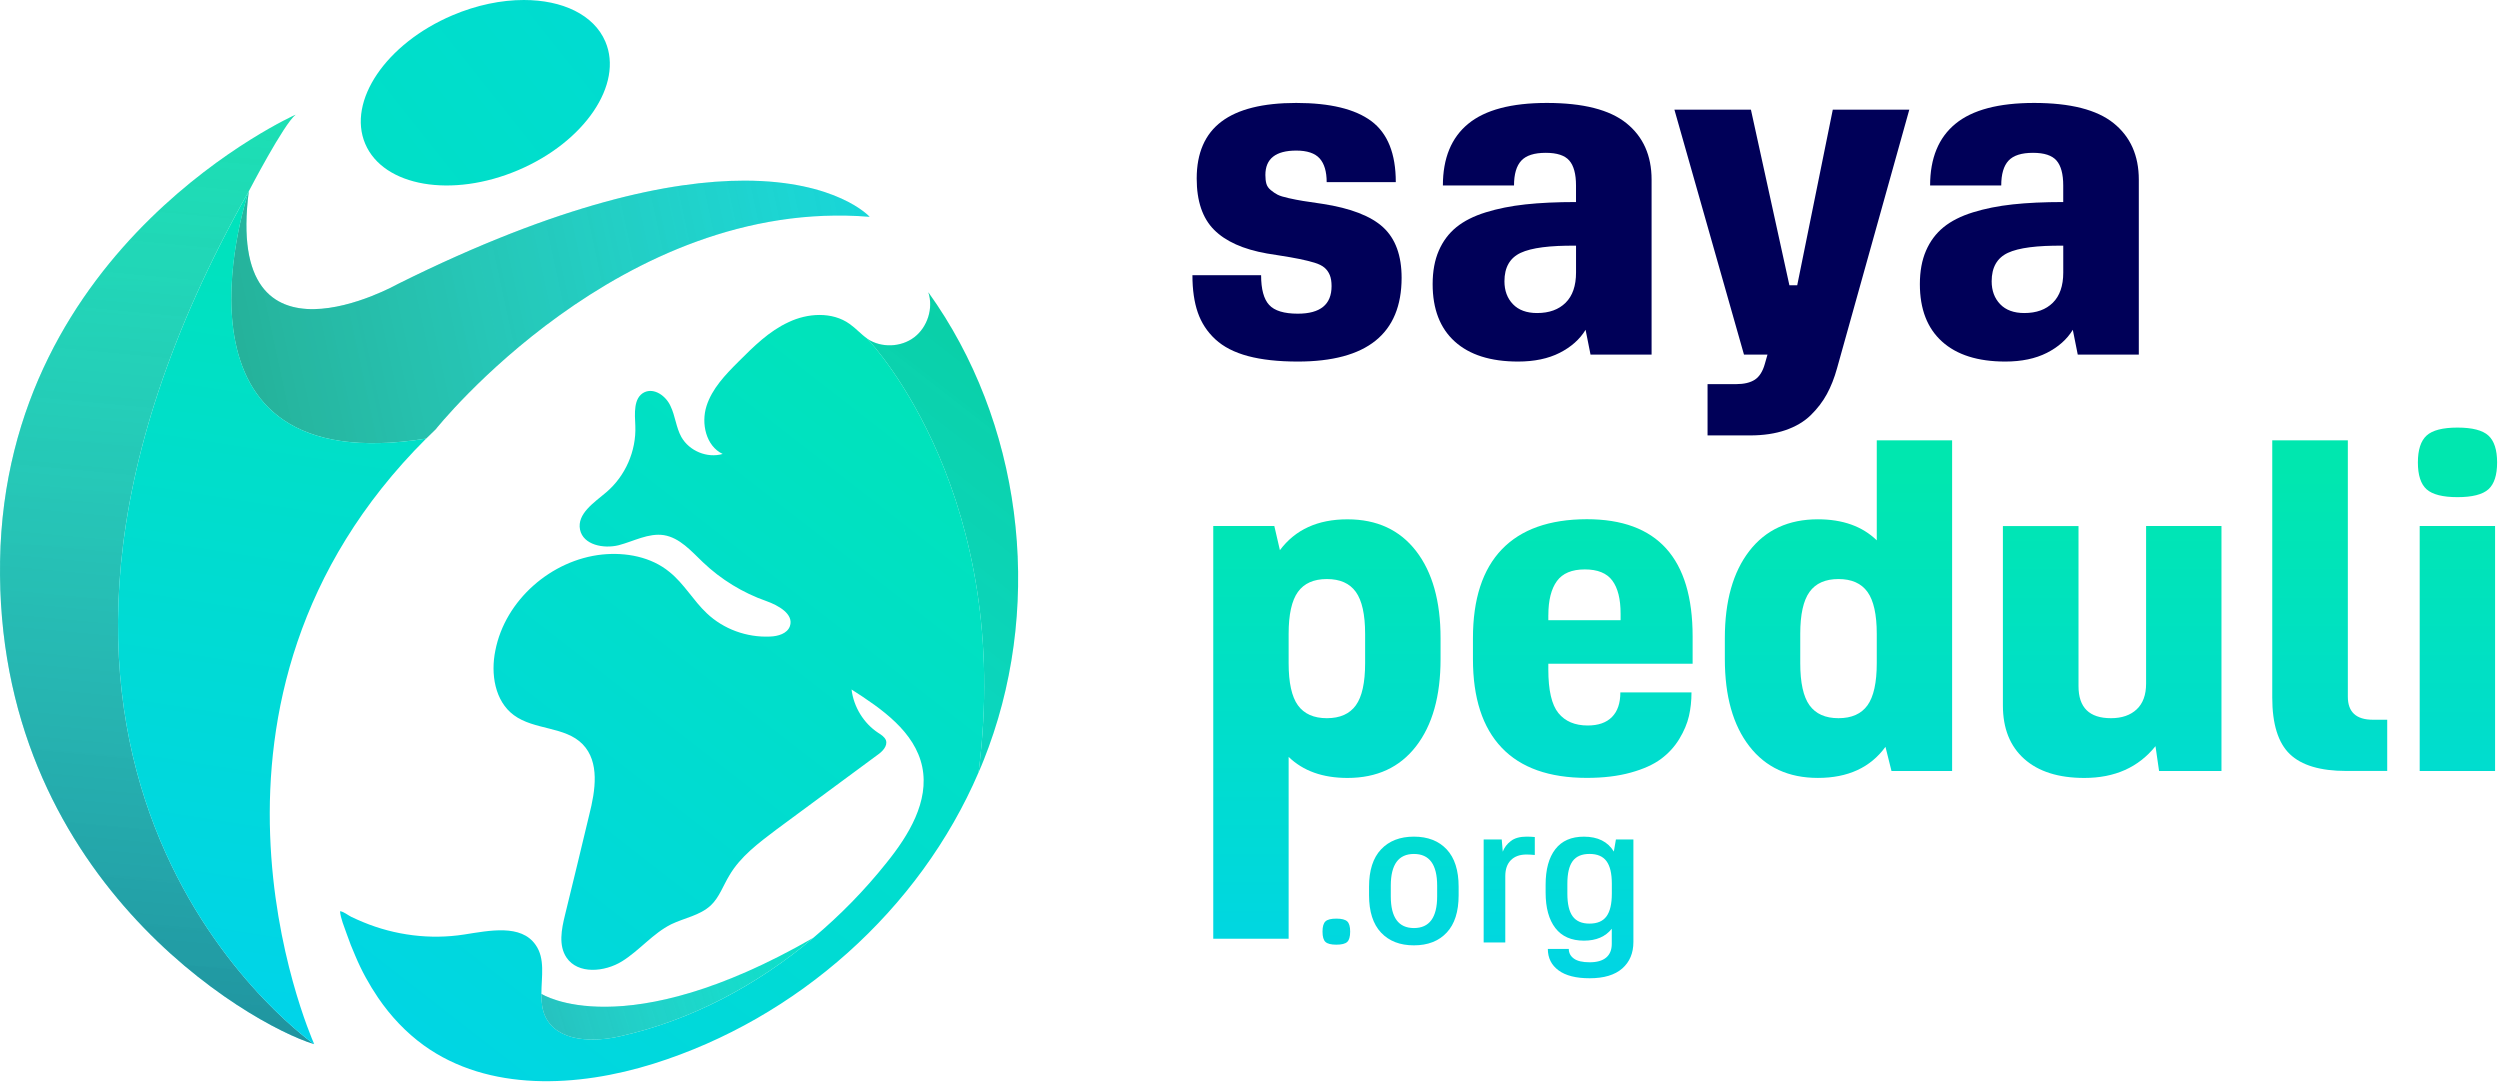 <?xml version="1.0" encoding="UTF-8" standalone="no"?>
<!DOCTYPE svg PUBLIC "-//W3C//DTD SVG 1.1//EN" "http://www.w3.org/Graphics/SVG/1.1/DTD/svg11.dtd">
<svg width="100%" height="100%" viewBox="0 0 859 372" version="1.1" xmlns="http://www.w3.org/2000/svg" xmlns:xlink="http://www.w3.org/1999/xlink" xml:space="preserve" xmlns:serif="http://www.serif.com/" style="fill-rule:evenodd;clip-rule:evenodd;stroke-linejoin:round;stroke-miterlimit:2;">
    <g transform="matrix(1,0,0,1,-71.004,-314.25)">
        <g>
            <path d="M516.91,438.48C510.19,438.48 504.5,437.85 499.81,436.6C495.12,435.34 491.38,433.42 488.59,430.83C485.8,428.25 483.79,425.17 482.56,421.61C481.33,418.05 480.72,413.78 480.72,408.81L504.32,408.81C504.32,413.62 505.24,417.03 507.09,419.03C508.93,421.03 512.21,422.03 516.93,422.03C524.67,422.03 528.53,418.88 528.53,412.57C528.53,411.04 528.33,409.76 527.92,408.77C527.51,407.77 526.91,406.92 526.11,406.23C525.31,405.54 524.15,404.96 522.62,404.5C521.08,404.04 519.36,403.61 517.47,403.23C515.57,402.84 513.14,402.42 510.17,401.96C508.53,401.7 507.25,401.5 506.33,401.35C498.18,399.91 492.13,397.2 488.15,393.2C484.18,389.2 482.19,383.34 482.19,375.6C482.19,366.84 485.02,360.32 490.68,356.04C496.34,351.76 504.91,349.62 516.39,349.62C528.02,349.62 536.63,351.71 542.22,355.88C547.8,360.06 550.6,367.04 550.6,376.83L526.85,376.83C526.85,373.19 526.04,370.48 524.43,368.68C522.82,366.89 520.14,365.99 516.4,365.99C509.33,365.99 505.79,368.78 505.79,374.37C505.79,375.55 505.9,376.55 506.13,377.37C506.36,378.19 506.86,378.92 507.63,379.56C508.4,380.2 509.18,380.73 509.97,381.14C510.77,381.55 512.04,381.95 513.78,382.33C515.52,382.72 517.16,383.04 518.7,383.29C520.24,383.55 522.47,383.88 525.39,384.29C535.08,385.78 542.03,388.47 546.26,392.36C550.49,396.26 552.6,402.05 552.6,409.73C552.57,428.9 540.68,438.48 516.91,438.48" style="fill:rgb(0,0,88);fill-rule:nonzero;"/>
            <path d="M592.62,438.48C583.19,438.48 575.94,436.19 570.87,431.6C565.79,427.01 563.26,420.44 563.26,411.88C563.26,407.47 563.96,403.64 565.37,400.39C566.78,397.14 568.79,394.45 571.4,392.32C574.01,390.2 577.38,388.49 581.51,387.21C585.63,385.93 590.18,385.02 595.15,384.48C600.12,383.94 605.91,383.67 612.52,383.67L612.52,377.98C612.52,374.04 611.75,371.18 610.21,369.41C608.67,367.64 605.98,366.76 602.14,366.76C598.19,366.76 595.39,367.65 593.72,369.45C592.05,371.25 591.22,374.09 591.22,377.98L566.78,377.98C566.78,368.6 569.69,361.53 575.5,356.77C581.31,352 590.32,349.62 602.52,349.62C614.97,349.62 624.08,351.94 629.84,356.58C635.6,361.22 638.49,367.69 638.49,375.99L638.49,436.1L617.51,436.1L615.81,427.57C613.81,430.85 610.84,433.49 606.9,435.49C602.97,437.48 598.2,438.48 592.62,438.48M587.93,410.89C587.93,414.12 588.9,416.74 590.85,418.77C592.79,420.79 595.56,421.81 599.15,421.81C603.3,421.81 606.57,420.63 608.95,418.27C611.33,415.91 612.53,412.46 612.53,407.89L612.53,398.67C603.56,398.57 597.22,399.39 593.5,401.13C589.79,402.87 587.93,406.12 587.93,410.89" style="fill:rgb(0,0,88);fill-rule:nonzero;"/>
            <path d="M657.72,463.86L657.72,446.24L667.48,446.24C670.25,446.24 672.41,445.73 673.97,444.71C675.53,443.68 676.67,441.89 677.39,439.33L678.31,436.1L670.24,436.1L646.33,351.93L672.62,351.93L685.84,412.27L688.53,412.27L700.75,351.93L727.04,351.93L702.21,440.79C701.29,444.12 700.12,447.08 698.71,449.67C697.3,452.26 695.46,454.67 693.18,456.9C690.9,459.13 688,460.84 684.49,462.05C680.98,463.25 676.92,463.86 672.31,463.86L657.72,463.86Z" style="fill:rgb(0,0,88);fill-rule:nonzero;"/>
            <path d="M760.03,438.48C750.6,438.48 743.35,436.19 738.28,431.6C733.2,427.01 730.67,420.44 730.67,411.88C730.67,407.47 731.37,403.64 732.78,400.39C734.19,397.14 736.2,394.45 738.81,392.32C741.42,390.2 744.79,388.49 748.92,387.21C753.04,385.93 757.59,385.02 762.56,384.48C767.53,383.94 773.32,383.67 779.93,383.67L779.93,377.98C779.93,374.04 779.16,371.18 777.62,369.41C776.08,367.64 773.39,366.76 769.55,366.76C765.6,366.76 762.8,367.65 761.13,369.45C759.46,371.25 758.63,374.09 758.63,377.98L734.19,377.98C734.19,368.6 737.1,361.53 742.91,356.77C748.72,352 757.73,349.62 769.93,349.62C782.38,349.62 791.49,351.94 797.25,356.58C803.01,361.22 805.9,367.69 805.9,375.99L805.9,436.1L784.92,436.1L783.22,427.57C781.22,430.85 778.25,433.49 774.31,435.49C770.38,437.48 765.62,438.48 760.03,438.48M755.34,410.89C755.34,414.12 756.31,416.74 758.26,418.77C760.2,420.79 762.97,421.81 766.56,421.81C770.71,421.81 773.98,420.63 776.36,418.27C778.74,415.91 779.94,412.46 779.94,407.89L779.94,398.67C770.97,398.57 764.63,399.39 760.91,401.13C757.2,402.87 755.34,406.12 755.34,410.89" style="fill:rgb(0,0,88);fill-rule:nonzero;"/>
            <g>
                <path d="M526.44,630.83C525.76,631.46 525.42,632.63 525.42,634.35C525.42,636.09 525.76,637.28 526.44,637.9C527.12,638.53 528.36,638.84 530.17,638.84C531.98,638.84 533.23,638.53 533.9,637.9C534.58,637.28 534.92,636.09 534.92,634.35C534.92,632.63 534.58,631.45 533.9,630.83C533.22,630.21 531.98,629.89 530.17,629.89C528.36,629.89 527.12,630.2 526.44,630.83" style="fill:url(#_Linear1);fill-rule:nonzero;"/>
                <path d="M548.88,622.24L548.88,618.56C548.88,611.3 551.53,607.67 556.83,607.67C562.15,607.67 564.81,611.3 564.81,618.56L564.81,622.24C564.81,629.5 562.15,633.13 556.83,633.13C551.53,633.12 548.88,629.5 548.88,622.24M545.53,606.1C542.78,609.02 541.41,613.3 541.41,618.94L541.41,621.85C541.41,627.49 542.78,631.77 545.53,634.69C548.28,637.61 552.04,639.07 556.82,639.07C561.6,639.07 565.36,637.61 568.09,634.69C570.83,631.77 572.19,627.49 572.19,621.85L572.19,618.94C572.19,613.3 570.82,609.02 568.09,606.1C565.36,603.18 561.6,601.72 556.82,601.72C552.04,601.72 548.28,603.18 545.53,606.1" style="fill:url(#_Linear2);fill-rule:nonzero;"/>
                <path d="M590.13,603.22C588.81,604.23 587.89,605.45 587.35,606.89L587,602.69L580.79,602.69L580.79,638.07L588.22,638.07L588.22,615.32C588.22,612.93 588.86,611.09 590.14,609.8C591.42,608.51 593.21,607.86 595.52,607.86C596.23,607.86 597.18,607.91 598.36,608.02L598.36,601.85C597.41,601.76 596.46,601.72 595.52,601.72C593.24,601.72 591.44,602.22 590.13,603.22" style="fill:url(#_Linear3);fill-rule:nonzero;"/>
                <path d="M611.37,629.1C610.15,627.43 609.55,624.83 609.55,621.3L609.55,617.87C609.55,614.36 610.16,611.78 611.37,610.13C612.59,608.48 614.52,607.66 617.17,607.66C619.84,607.66 621.78,608.49 623,610.15C624.22,611.81 624.83,614.38 624.83,617.87L624.83,621.3C624.83,624.83 624.22,627.43 623,629.1C621.78,630.77 619.84,631.6 617.17,631.6C614.52,631.61 612.59,630.77 611.37,629.1M605.41,606.04C603.19,608.91 602.08,612.99 602.08,618.27L602.08,620.92C602.08,626.17 603.2,630.24 605.42,633.13C607.65,636.02 610.93,637.46 615.25,637.46C619.47,637.46 622.66,636.09 624.81,633.36L624.81,638.56C624.81,640.63 624.16,642.2 622.87,643.28C621.58,644.36 619.69,644.89 617.21,644.89C614.78,644.89 612.97,644.47 611.8,643.63C610.63,642.79 610.04,641.68 610.04,640.3L602.84,640.3C602.84,643.4 604.07,645.86 606.52,647.67C608.97,649.48 612.54,650.38 617.21,650.38C622.12,650.38 625.85,649.26 628.41,647.02C630.96,644.78 632.24,641.74 632.24,637.91L632.24,602.7L626.23,602.7L625.52,606.84C623.43,603.43 620.01,601.73 615.25,601.73C610.91,601.72 607.63,603.16 605.41,606.04" style="fill:url(#_Linear4);fill-rule:nonzero;"/>
            </g>
            <g>
                <path d="M516.97,556.6C514.84,553.66 513.78,548.82 513.78,542.11L513.78,532.04C513.78,525.38 514.84,520.58 516.97,517.63C519.09,514.68 522.41,513.21 526.92,513.21C531.43,513.21 534.75,514.68 536.87,517.63C538.99,520.58 540.06,525.38 540.06,532.04L540.06,542.11C540.06,548.82 539,553.65 536.87,556.6C534.74,559.55 531.42,561.02 526.92,561.02C522.42,561.02 519.1,559.54 516.97,556.6M510.78,503.29L508.86,494.99L487.88,494.99L487.88,636.81L513.78,636.81L513.78,574.32C518.75,579.14 525.49,581.55 534,581.55C544.09,581.55 551.95,577.93 557.56,570.67C563.17,563.42 565.98,553.44 565.98,540.73L565.98,533.51C565.98,520.8 563.17,510.82 557.56,503.57C551.95,496.32 544.09,492.69 534,492.69C523.8,492.68 516.06,496.22 510.78,503.29" style="fill:url(#_Linear5);fill-rule:nonzero;"/>
                <path d="M603.02,525.58C603.02,520.5 604,516.62 605.94,513.93C607.89,511.24 611.09,509.9 615.55,509.9C619.95,509.9 623.11,511.18 625,513.74C626.9,516.3 627.84,520.09 627.84,525.12L627.84,527.35L603.01,527.35L603.01,525.58L603.02,525.58ZM587.03,503.02C580.42,509.91 577.11,520.07 577.11,533.5L577.11,540.72C577.11,554.09 580.4,564.24 586.99,571.16C593.57,578.08 603.32,581.53 616.23,581.53C621.92,581.53 626.94,580.93 631.3,579.72C635.66,578.52 639.13,576.95 641.71,575.03C644.3,573.11 646.4,570.81 648.01,568.15C649.62,565.49 650.73,562.87 651.32,560.31C651.91,557.75 652.2,555.03 652.2,552.16L627.76,552.16C627.76,555.85 626.8,558.67 624.88,560.61C622.96,562.56 620.18,563.53 616.54,563.53C612.13,563.53 608.78,562.1 606.47,559.26C604.16,556.42 603.01,551.43 603.01,544.31L603.01,542.31L652.59,542.31L652.59,532.93C652.59,506.08 640.47,492.65 616.23,492.65C603.38,492.68 593.64,496.13 587.03,503.02" style="fill:url(#_Linear6);fill-rule:nonzero;"/>
                <path d="M692.76,556.6C690.63,553.66 689.57,548.82 689.57,542.11L689.57,532.04C689.57,525.38 690.63,520.58 692.76,517.63C694.88,514.68 698.2,513.21 702.71,513.21C707.22,513.21 710.54,514.68 712.67,517.63C714.79,520.58 715.86,525.38 715.86,532.04L715.86,542.11C715.86,548.82 714.79,553.65 712.67,556.6C710.54,559.55 707.22,561.02 702.71,561.02C698.2,561.02 694.89,559.54 692.76,556.6M715.86,465.55L715.86,499.91C710.89,495.09 704.15,492.68 695.64,492.68C685.54,492.68 677.69,496.31 672.08,503.56C666.47,510.81 663.66,520.79 663.66,533.5L663.66,540.72C663.66,553.43 666.46,563.41 672.08,570.66C677.69,577.91 685.54,581.54 695.64,581.54C705.94,581.54 713.68,577.98 718.85,570.86L720.92,579.16L741.75,579.16L741.75,465.55L715.86,465.55Z" style="fill:url(#_Linear7);fill-rule:nonzero;"/>
                <path d="M808.4,494.99L808.4,549.18C808.4,553.02 807.32,555.96 805.17,557.98C803.02,560 800.07,561.02 796.33,561.02C788.9,561.02 785.18,557.36 785.18,550.03L785.18,495L759.2,495L759.2,556.65C759.2,564.54 761.65,570.66 766.54,575.02C771.43,579.38 778.31,581.55 787.18,581.55C797.64,581.55 805.78,577.91 811.63,570.63L812.86,579.16L834.3,579.16L834.3,494.99L808.4,494.99Z" style="fill:url(#_Linear8);fill-rule:nonzero;"/>
                <path d="M851.75,465.54L851.75,553.94C851.75,563.01 853.76,569.48 857.78,573.35C861.8,577.22 868.27,579.15 877.19,579.15L891.25,579.15L891.25,561.55L886.33,561.55C880.59,561.55 877.72,558.91 877.72,553.63L877.72,465.54L851.75,465.54Z" style="fill:url(#_Linear9);fill-rule:nonzero;"/>
                <path d="M902.41,579.16L928.31,579.16L928.31,494.99L902.41,494.99L902.41,579.16ZM904.79,463.9C902.79,465.72 901.79,468.81 901.79,473.16C901.79,477.51 902.79,480.59 904.79,482.38C906.79,484.17 910.33,485.07 915.4,485.07C920.47,485.07 924.01,484.17 926.01,482.38C928.01,480.59 929.01,477.51 929.01,473.16C929.01,468.8 928.01,465.72 926.01,463.9C924.01,462.08 920.48,461.17 915.4,461.17C910.32,461.17 906.79,462.08 904.79,463.9" style="fill:url(#_Linear10);fill-rule:nonzero;"/>
            </g>
            <path d="M385.14,430.13C380.59,433.59 373.86,433.86 369.05,430.68C371.69,433.5 419.24,485.42 407.24,579.62C408.51,576.8 409.61,573.89 410.7,570.98C429.52,519.6 421.88,459.04 389.97,414.67C391.78,420.13 389.68,426.68 385.14,430.13" style="fill:url(#_Linear11);fill-rule:nonzero;"/>
            <path d="M385.14,430.13C380.59,433.59 373.86,433.86 369.05,430.68C371.69,433.5 419.24,485.42 407.24,579.62C408.51,576.8 409.61,573.89 410.7,570.98C429.52,519.6 421.88,459.04 389.97,414.67C391.78,420.13 389.68,426.68 385.14,430.13" style="fill:url(#_Linear12);fill-rule:nonzero;"/>
            <path d="M341.95,424.95C335.22,428.04 329.95,433.32 324.67,438.59C320.21,443.05 315.67,447.77 313.76,453.77C311.85,459.77 313.58,467.5 319.31,470.23C314.03,471.77 307.85,469.23 305.12,464.41C303.3,461.14 303.03,457.14 301.39,453.77C299.84,450.32 295.84,447.41 292.39,449.04C288.57,450.95 289.12,456.41 289.3,460.59C289.66,469.23 285.84,477.87 279.3,483.41C275.12,486.96 269.21,490.78 270.3,496.23C271.39,501.5 278.39,502.87 283.58,501.59C288.76,500.23 293.85,497.32 299.13,498.13C304.59,499.04 308.5,503.59 312.5,507.41C318.68,513.32 326.23,517.96 334.32,520.78C338.41,522.24 343.87,525.24 342.41,529.42C341.5,531.97 338.32,532.88 335.59,532.97C327.59,533.33 319.59,530.42 313.86,524.97C309.22,520.61 306.04,514.79 301.04,510.78C294.77,505.6 286.13,503.96 277.94,504.78C260.48,506.6 244.57,520.42 241.2,537.79C239.56,545.79 241.02,555.16 247.57,559.98C254.57,565.16 265.21,563.8 271.21,569.98C277.12,576.07 275.58,585.89 273.48,594.17C270.75,605.72 267.93,617.18 265.12,628.72C263.94,633.54 262.85,639.09 265.66,643.27C269.57,649.09 278.76,648.27 284.76,644.54C290.76,640.81 295.31,634.99 301.67,631.81C306.22,629.63 311.49,628.81 315.22,625.35C318.13,622.62 319.49,618.53 321.59,615.08C325.41,608.53 331.68,603.9 337.68,599.35C349.32,590.8 360.87,582.26 372.42,573.71C374.15,572.53 376.06,570.62 375.42,568.62C374.96,567.44 373.78,566.71 372.78,566.07C367.78,562.8 364.32,557.16 363.6,551.16C373.97,557.8 385.33,565.62 387.88,577.71C390.34,589.62 383.24,601.26 375.6,610.72C368.14,620.09 359.69,628.72 350.5,636.45L350.32,636.63C331.14,652.73 308.58,664.82 284.21,670.27C274.84,672.45 262.57,672.27 258.39,663.54C257.3,661.18 257.03,658.63 257.03,655.99L257.03,655.72C257.03,649.81 258.39,643.62 255.03,638.9C250.03,631.71 239.21,633.99 230.48,635.35C218.84,637.17 206.66,635.62 195.75,631.08C194.39,630.53 193.02,629.9 191.66,629.26C190.57,628.71 189.02,627.44 187.84,627.35C188.02,629.8 189.3,632.71 190.11,635.08C191.02,637.72 192.02,640.26 193.11,642.72C195.2,647.72 197.84,652.54 200.93,657.09C205.2,663.36 210.48,669 216.66,673.46C238.85,689.46 269.49,687.92 295.59,679.73C344.87,664.27 386.98,626.9 407.25,579.61C419.25,485.41 371.7,433.48 369.06,430.67L368.97,430.58C366.88,429.12 365.15,427.12 362.97,425.58C359.98,423.42 356.34,422.47 352.61,422.47C348.95,422.47 345.22,423.38 341.95,424.95" style="fill:url(#_Linear13);fill-rule:nonzero;"/>
            <path d="M71.03,506.96C69.3,615.53 156.23,666.09 178.87,673C173.23,668.91 46.02,575.52 156.5,379.93C156.5,379.93 168.5,356.83 172.59,353.65C172.59,353.65 72.85,398.11 71.03,506.96" style="fill:url(#_Linear14);fill-rule:nonzero;"/>
            <path d="M71.03,506.96C69.3,615.53 156.23,666.09 178.87,673C173.23,668.91 46.02,575.52 156.5,379.93C156.5,379.93 168.5,356.83 172.59,353.65C172.59,353.65 72.85,398.11 71.03,506.96" style="fill:url(#_Linear15);fill-rule:nonzero;"/>
            <path d="M156.5,379.95L156.5,379.92L156.5,379.95M207.69,411.84C207.69,411.84 148.05,445.48 156.49,379.95C156.48,379.98 156.46,380.05 156.4,380.11C154.76,385.11 124.76,479.77 217.42,464.95C218.42,463.95 219.6,462.86 220.69,461.77C220.69,461.77 284.34,381.75 369.82,388.75C369.82,388.75 358.67,376.32 326.78,376.32C301.6,376.32 263.47,384.08 207.69,411.84" style="fill:url(#_Linear16);fill-rule:nonzero;"/>
            <path d="M156.5,379.95L156.5,379.92L156.5,379.95M207.69,411.84C207.69,411.84 148.05,445.48 156.49,379.95C156.48,379.98 156.46,380.05 156.4,380.11C154.76,385.11 124.76,479.77 217.42,464.95C218.42,463.95 219.6,462.86 220.69,461.77C220.69,461.77 284.34,381.75 369.82,388.75C369.82,388.75 358.67,376.32 326.78,376.32C301.6,376.32 263.47,384.08 207.69,411.84" style="fill:url(#_Linear17);fill-rule:nonzero;"/>
            <path d="M178.87,673L178.96,673C177.32,669.18 127.41,554.7 217.43,464.95C124.77,479.77 154.78,385.11 156.41,380.11C46.11,575.61 173.23,668.9 178.87,673" style="fill:url(#_Linear18);fill-rule:nonzero;"/>
            <path d="M226.44,319.52C203.65,329.22 190.25,348.99 196.5,363.67C202.75,378.36 226.29,382.4 249.07,372.71C271.86,363.01 285.27,343.24 279.01,328.56C275.06,319.28 264.21,314.25 251,314.25C243.32,314.24 234.83,315.95 226.44,319.52" style="fill:url(#_Linear19);fill-rule:nonzero;"/>
            <path d="M257.02,655.73L257.02,656C257.02,658.64 257.29,661.18 258.38,663.55C262.56,672.28 274.84,672.46 284.2,670.28C308.57,664.82 331.12,652.73 350.31,636.64L350.49,636.46C285.29,674.01 257.02,655.73 257.02,655.73" style="fill:url(#_Linear20);fill-rule:nonzero;"/>
            <path d="M257.02,655.73L257.02,656C257.02,658.64 257.29,661.18 258.38,663.55C262.56,672.28 274.84,672.46 284.2,670.28C308.57,664.82 331.12,652.73 350.31,636.64L350.49,636.46C285.29,674.01 257.02,655.73 257.02,655.73" style="fill:url(#_Linear21);fill-rule:nonzero;"/>
        </g>
    </g>
    <defs>
        <linearGradient id="_Linear1" x1="0" y1="0" x2="1" y2="0" gradientUnits="userSpaceOnUse" gradientTransform="matrix(9.22961e-15,150.731,-150.731,9.22961e-15,530.171,512.613)"><stop offset="0" style="stop-color:rgb(0,231,175);stop-opacity:1"/><stop offset="1" style="stop-color:rgb(0,212,233);stop-opacity:1"/><stop offset="1" style="stop-color:rgb(0,212,233);stop-opacity:1"/></linearGradient>
        <linearGradient id="_Linear2" x1="0" y1="0" x2="1" y2="0" gradientUnits="userSpaceOnUse" gradientTransform="matrix(9.22961e-15,150.731,-150.731,9.22961e-15,556.809,512.613)"><stop offset="0" style="stop-color:rgb(0,231,175);stop-opacity:1"/><stop offset="1" style="stop-color:rgb(0,212,233);stop-opacity:1"/><stop offset="1" style="stop-color:rgb(0,212,233);stop-opacity:1"/></linearGradient>
        <linearGradient id="_Linear3" x1="0" y1="0" x2="1" y2="0" gradientUnits="userSpaceOnUse" gradientTransform="matrix(9.22961e-15,150.731,-150.731,9.22961e-15,589.582,512.613)"><stop offset="0" style="stop-color:rgb(0,231,175);stop-opacity:1"/><stop offset="1" style="stop-color:rgb(0,212,233);stop-opacity:1"/><stop offset="1" style="stop-color:rgb(0,212,233);stop-opacity:1"/></linearGradient>
        <linearGradient id="_Linear4" x1="0" y1="0" x2="1" y2="0" gradientUnits="userSpaceOnUse" gradientTransform="matrix(9.22961e-15,150.731,-150.731,9.22961e-15,617.172,512.613)"><stop offset="0" style="stop-color:rgb(0,231,175);stop-opacity:1"/><stop offset="1" style="stop-color:rgb(0,212,233);stop-opacity:1"/><stop offset="1" style="stop-color:rgb(0,212,233);stop-opacity:1"/></linearGradient>
        <linearGradient id="_Linear5" x1="0" y1="0" x2="1" y2="0" gradientUnits="userSpaceOnUse" gradientTransform="matrix(1.13597e-14,185.519,-185.519,1.13597e-14,526.927,475.727)"><stop offset="0" style="stop-color:rgb(0,231,175);stop-opacity:1"/><stop offset="1" style="stop-color:rgb(0,212,233);stop-opacity:1"/><stop offset="1" style="stop-color:rgb(0,212,233);stop-opacity:1"/></linearGradient>
        <linearGradient id="_Linear6" x1="0" y1="0" x2="1" y2="0" gradientUnits="userSpaceOnUse" gradientTransform="matrix(1.13597e-14,185.519,-185.519,1.13597e-14,614.858,475.727)"><stop offset="0" style="stop-color:rgb(0,231,175);stop-opacity:1"/><stop offset="1" style="stop-color:rgb(0,212,233);stop-opacity:1"/><stop offset="1" style="stop-color:rgb(0,212,233);stop-opacity:1"/></linearGradient>
        <linearGradient id="_Linear7" x1="0" y1="0" x2="1" y2="0" gradientUnits="userSpaceOnUse" gradientTransform="matrix(1.13597e-14,185.519,-185.519,1.13597e-14,702.712,475.727)"><stop offset="0" style="stop-color:rgb(0,231,175);stop-opacity:1"/><stop offset="1" style="stop-color:rgb(0,212,233);stop-opacity:1"/><stop offset="1" style="stop-color:rgb(0,212,233);stop-opacity:1"/></linearGradient>
        <linearGradient id="_Linear8" x1="0" y1="0" x2="1" y2="0" gradientUnits="userSpaceOnUse" gradientTransform="matrix(1.13597e-14,185.519,-185.519,1.13597e-14,796.756,475.727)"><stop offset="0" style="stop-color:rgb(0,231,175);stop-opacity:1"/><stop offset="1" style="stop-color:rgb(0,212,233);stop-opacity:1"/><stop offset="1" style="stop-color:rgb(0,212,233);stop-opacity:1"/></linearGradient>
        <linearGradient id="_Linear9" x1="0" y1="0" x2="1" y2="0" gradientUnits="userSpaceOnUse" gradientTransform="matrix(1.13597e-14,185.519,-185.519,1.13597e-14,871.505,475.727)"><stop offset="0" style="stop-color:rgb(0,231,175);stop-opacity:1"/><stop offset="1" style="stop-color:rgb(0,212,233);stop-opacity:1"/><stop offset="1" style="stop-color:rgb(0,212,233);stop-opacity:1"/></linearGradient>
        <linearGradient id="_Linear10" x1="0" y1="0" x2="1" y2="0" gradientUnits="userSpaceOnUse" gradientTransform="matrix(1.13597e-14,185.519,-185.519,1.13597e-14,915.395,475.727)"><stop offset="0" style="stop-color:rgb(0,231,175);stop-opacity:1"/><stop offset="1" style="stop-color:rgb(0,212,233);stop-opacity:1"/><stop offset="1" style="stop-color:rgb(0,212,233);stop-opacity:1"/></linearGradient>
        <linearGradient id="_Linear11" x1="0" y1="0" x2="1" y2="0" gradientUnits="userSpaceOnUse" gradientTransform="matrix(-244.099,314.617,-314.617,-244.099,462.081,409.847)"><stop offset="0" style="stop-color:rgb(0,231,175);stop-opacity:1"/><stop offset="1" style="stop-color:rgb(0,212,233);stop-opacity:1"/><stop offset="1" style="stop-color:rgb(0,212,233);stop-opacity:1"/></linearGradient>
        <linearGradient id="_Linear12" x1="0" y1="0" x2="1" y2="0" gradientUnits="userSpaceOnUse" gradientTransform="matrix(-244.099,314.617,-314.617,-244.099,462.081,409.847)"><stop offset="0" style="stop-color:rgb(51,51,51);stop-opacity:0.15"/><stop offset="1" style="stop-color:rgb(242,242,242);stop-opacity:0"/></linearGradient>
        <linearGradient id="_Linear13" x1="0" y1="0" x2="1" y2="0" gradientUnits="userSpaceOnUse" gradientTransform="matrix(-244.099,314.617,-314.617,-244.099,444.583,396.271)"><stop offset="0" style="stop-color:rgb(0,231,175);stop-opacity:1"/><stop offset="1" style="stop-color:rgb(0,212,233);stop-opacity:1"/><stop offset="1" style="stop-color:rgb(0,212,233);stop-opacity:1"/></linearGradient>
        <linearGradient id="_Linear14" x1="0" y1="0" x2="1" y2="0" gradientUnits="userSpaceOnUse" gradientTransform="matrix(-7.594,340.654,-340.654,-7.594,130.699,331.919)"><stop offset="0" style="stop-color:rgb(0,231,175);stop-opacity:1"/><stop offset="1" style="stop-color:rgb(0,212,233);stop-opacity:1"/><stop offset="1" style="stop-color:rgb(0,212,233);stop-opacity:1"/></linearGradient>
        <linearGradient id="_Linear15" x1="0" y1="0" x2="1" y2="0" gradientUnits="userSpaceOnUse" gradientTransform="matrix(42.31,-515.321,515.321,42.31,114.398,716.17)"><stop offset="0" style="stop-color:rgb(51,51,51);stop-opacity:0.5"/><stop offset="1" style="stop-color:rgb(242,242,242);stop-opacity:0"/></linearGradient>
        <linearGradient id="_Linear16" x1="0" y1="0" x2="1" y2="0" gradientUnits="userSpaceOnUse" gradientTransform="matrix(423.105,-88.961,88.961,423.105,48.414,451.568)"><stop offset="0" style="stop-color:rgb(0,231,175);stop-opacity:1"/><stop offset="1" style="stop-color:rgb(0,212,233);stop-opacity:1"/><stop offset="1" style="stop-color:rgb(0,212,233);stop-opacity:1"/></linearGradient>
        <linearGradient id="_Linear17" x1="0" y1="0" x2="1" y2="0" gradientUnits="userSpaceOnUse" gradientTransform="matrix(423.105,-88.961,88.961,423.105,48.414,451.568)"><stop offset="0" style="stop-color:rgb(51,51,51);stop-opacity:0.5"/><stop offset="1" style="stop-color:rgb(242,242,242);stop-opacity:0"/></linearGradient>
        <linearGradient id="_Linear18" x1="0" y1="0" x2="1" y2="0" gradientUnits="userSpaceOnUse" gradientTransform="matrix(-52.075,346.079,-346.079,-52.075,190.681,314.627)"><stop offset="0" style="stop-color:rgb(0,231,175);stop-opacity:1"/><stop offset="1" style="stop-color:rgb(0,212,233);stop-opacity:1"/><stop offset="1" style="stop-color:rgb(0,212,233);stop-opacity:1"/></linearGradient>
        <linearGradient id="_Linear19" x1="0" y1="0" x2="1" y2="0" gradientUnits="userSpaceOnUse" gradientTransform="matrix(407.917,-316.787,316.787,407.917,34.996,503.577)"><stop offset="0" style="stop-color:rgb(0,231,175);stop-opacity:1"/><stop offset="1" style="stop-color:rgb(0,212,233);stop-opacity:1"/><stop offset="1" style="stop-color:rgb(0,212,233);stop-opacity:1"/></linearGradient>
        <linearGradient id="_Linear20" x1="0" y1="0" x2="1" y2="0" gradientUnits="userSpaceOnUse" gradientTransform="matrix(-309.735,158.393,-158.393,-309.735,470.578,563.281)"><stop offset="0" style="stop-color:rgb(0,231,175);stop-opacity:1"/><stop offset="1" style="stop-color:rgb(0,212,233);stop-opacity:1"/><stop offset="1" style="stop-color:rgb(0,212,233);stop-opacity:1"/></linearGradient>
        <linearGradient id="_Linear21" x1="0" y1="0" x2="1" y2="0" gradientUnits="userSpaceOnUse" gradientTransform="matrix(190.669,-58.041,58.041,190.669,176.587,691.833)"><stop offset="0" style="stop-color:rgb(51,51,51);stop-opacity:0.5"/><stop offset="1" style="stop-color:rgb(242,242,242);stop-opacity:0"/></linearGradient>
    </defs>
</svg>
